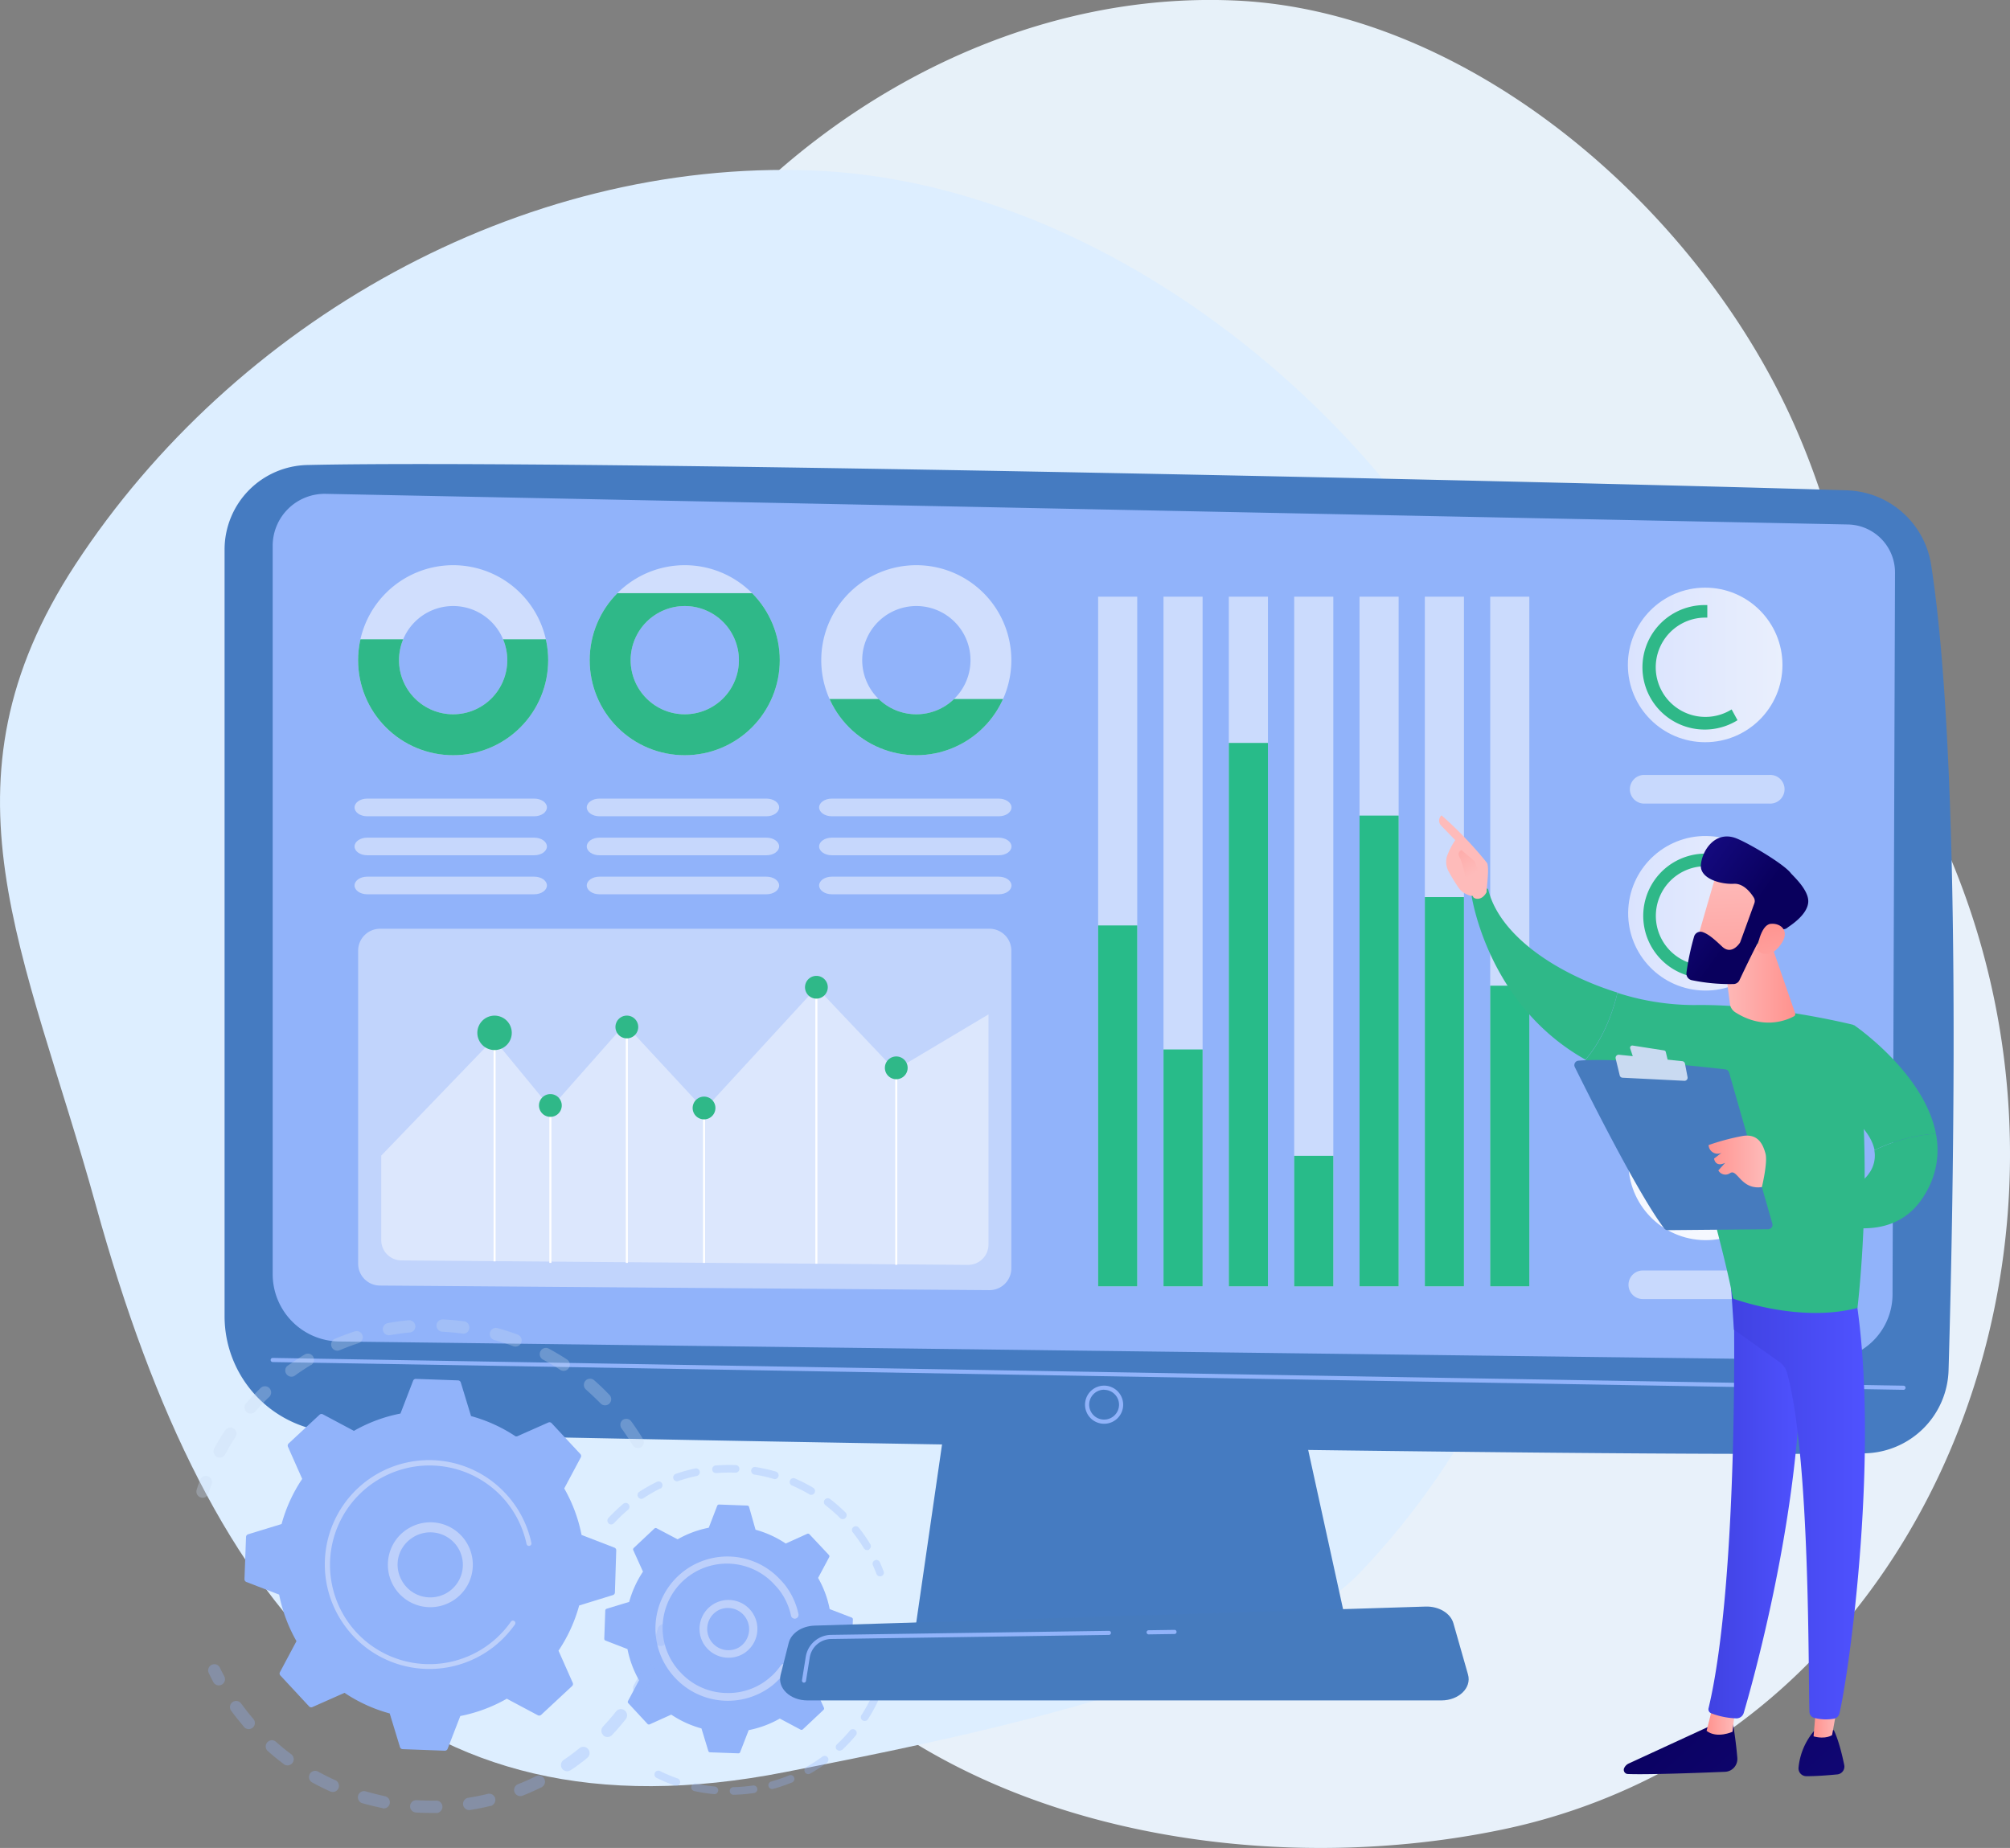 <svg xmlns="http://www.w3.org/2000/svg" xmlns:xlink="http://www.w3.org/1999/xlink" viewBox="0 0 413.23 380"><rect x="0" y="0" width="413.23" height="380" fill="#808080" stroke="none"/><defs><style>.cls-1,.cls-11,.cls-17,.cls-20,.cls-22{fill:#fff;}.cls-1{opacity:0.57;}.cls-2{fill:#e8f1fa;}.cls-3{fill:#e7f1f9;}.cls-4{fill:#def;}.cls-5{opacity:0.3;}.cls-6{fill:#91b3fa;}.cls-7{fill:#bdd0fb;}.cls-8{fill:#457bc1;}.cls-9{fill:#467bbe;}.cls-10{opacity:0.53;}.cls-12{fill:#28bb89;}.cls-13{clip-path:url(#clip-path);}.cls-14{fill:#2fb888;}.cls-15{clip-path:url(#clip-path-2);}.cls-16{clip-path:url(#clip-path-3);}.cls-17{opacity:0.44;}.cls-18{opacity:0.48;}.cls-19{fill:url(#linear-gradient);}.cls-20{opacity:0.5;}.cls-21{fill:url(#linear-gradient-2);}.cls-22{opacity:0.91;}.cls-23{fill:url(#linear-gradient-3);}.cls-24{fill:url(#linear-gradient-4);}.cls-25{fill:url(#linear-gradient-5);}.cls-26{fill:url(#linear-gradient-6);}.cls-27{fill:url(#linear-gradient-7);}.cls-28{fill:url(#linear-gradient-8);}.cls-29{fill:url(#linear-gradient-9);}.cls-30{fill:url(#linear-gradient-10);}.cls-31{fill:#c9daf1;}.cls-32{fill:url(#linear-gradient-11);}.cls-33{fill:url(#linear-gradient-12);}.cls-34{fill:url(#linear-gradient-13);}.cls-35{fill:url(#linear-gradient-14);}.cls-36{fill:url(#linear-gradient-15);}</style><clipPath id="clip-path"><path class="cls-1" d="M93.17,116.22a19.54,19.54,0,1,0,19.53,19.53A19.54,19.54,0,0,0,93.17,116.22Zm0,30.66a11.13,11.13,0,1,1,11.12-11.13A11.13,11.13,0,0,1,93.17,146.88Z"/></clipPath><clipPath id="clip-path-2"><path class="cls-1" d="M140.78,116.22a19.54,19.54,0,1,0,19.53,19.53A19.53,19.53,0,0,0,140.78,116.22Zm0,30.66a11.13,11.13,0,1,1,11.13-11.13A11.13,11.13,0,0,1,140.78,146.88Z"/></clipPath><clipPath id="clip-path-3"><path class="cls-1" d="M188.39,116.22a19.54,19.54,0,1,0,19.53,19.53A19.53,19.53,0,0,0,188.39,116.22Zm0,30.66a11.13,11.13,0,1,1,11.13-11.13A11.13,11.13,0,0,1,188.39,146.88Z"/></clipPath><linearGradient id="linear-gradient" x1="334.74" y1="187.81" x2="366.52" y2="187.81" gradientTransform="translate(516.29 -173.82) rotate(86.44)" gradientUnits="userSpaceOnUse"><stop offset="0" stop-color="#dae3fe"/><stop offset="1" stop-color="#e9effd"/></linearGradient><linearGradient id="linear-gradient-2" x1="334.67" y1="136.73" x2="366.46" y2="136.73" gradientTransform="matrix(1, 0, 0, 1, 0, 0)" xlink:href="#linear-gradient"/><linearGradient id="linear-gradient-3" x1="-218.6" y1="348.37" x2="-284.83" y2="420.41" gradientTransform="matrix(-1, 0, 0, 1, 116.64, 0)" gradientUnits="userSpaceOnUse"><stop offset="0" stop-color="#09005d"/><stop offset="1" stop-color="#1a0f91"/></linearGradient><linearGradient id="linear-gradient-4" x1="-240.1" y1="353.72" x2="-234.21" y2="353.72" gradientTransform="matrix(-1, 0, 0, 1, 116.64, 0)" gradientUnits="userSpaceOnUse"><stop offset="0" stop-color="#febbba"/><stop offset="1" stop-color="#ff928e"/></linearGradient><linearGradient id="linear-gradient-5" x1="-254.04" y1="308.75" x2="-234.59" y2="308.75" gradientTransform="matrix(-1, 0, 0, 1, 116.64, 0)" gradientUnits="userSpaceOnUse"><stop offset="0" stop-color="#4f52ff"/><stop offset="1" stop-color="#4042e2"/></linearGradient><linearGradient id="linear-gradient-6" x1="-233.46" y1="334.72" x2="-299.68" y2="406.75" xlink:href="#linear-gradient-3"/><linearGradient id="linear-gradient-7" x1="-261.3" y1="353.42" x2="-256.22" y2="353.42" xlink:href="#linear-gradient-4"/><linearGradient id="linear-gradient-8" x1="-266.77" y1="308.11" x2="-239.16" y2="308.11" xlink:href="#linear-gradient-5"/><linearGradient id="linear-gradient-9" x1="7619.38" y1="195.22" x2="7639.55" y2="241.1" gradientTransform="translate(-7310.21)" xlink:href="#linear-gradient-4"/><linearGradient id="linear-gradient-10" x1="-185.98" y1="179.94" x2="-177.57" y2="167" xlink:href="#linear-gradient-4"/><linearGradient id="linear-gradient-11" x1="-246.44" y1="238.84" x2="-234.59" y2="238.84" xlink:href="#linear-gradient-4"/><linearGradient id="linear-gradient-12" x1="354.05" y1="202.17" x2="369.08" y2="202.17" gradientTransform="matrix(1, 0, 0, 1, 0, 0)" xlink:href="#linear-gradient-4"/><linearGradient id="linear-gradient-13" x1="-1154.51" y1="-1689.48" x2="-1173.83" y2="-1663.91" gradientTransform="matrix(-0.81, -0.58, -0.58, 0.81, -1568.11, 878.2)" xlink:href="#linear-gradient-4"/><linearGradient id="linear-gradient-14" x1="-1170.12" y1="-1683.38" x2="-1146.18" y2="-1683.38" gradientTransform="matrix(-0.81, -0.58, -0.58, 0.81, -1568.11, 878.2)" xlink:href="#linear-gradient-3"/><linearGradient id="linear-gradient-15" x1="-1182.81" y1="-1669.23" x2="-1167.31" y2="-1685.14" gradientTransform="matrix(-0.81, -0.58, -0.58, 0.81, -1568.11, 878.2)" xlink:href="#linear-gradient-4"/></defs><g id="Layer_2" data-name="Layer 2"><g id="Illustration"><path class="cls-2" d="M376.72,336.72a124,124,0,0,1-67.86,39.49c-63.47,13.26-149.26-7-168.58-81.51-11.77-45.43-3.53-98.58,20.66-137.95,26.59-43.27,74.58-72.47,123.7-70.41,48.06,2,95.17,42.32,115.08,87.15C424.83,230,413.68,295.19,376.72,336.72Z"/><path class="cls-3" d="M345.83,250.49A124.06,124.06,0,0,1,278,290c-63.47,13.26-149.26-7-168.58-81.5C97.62,163,105.87,109.89,130.05,70.52,156.64,27.24,204.63-2,253.76.1c48.06,2,95.16,42.32,115.08,87.15C393.94,143.78,382.79,209,345.83,250.49Z"/><path class="cls-4" d="M279.91,323.06c-21.21,22.38-84.75,34.71-118.52,41.34-77.77,15.26-118-30.8-141.68-116.55-14.43-52.26-33.84-86.51-4.2-131.79,32.57-49.78,91.38-83.36,151.57-81,58.9,2.31,116.62,48.67,141,100.24C338.86,200.33,325.2,275.29,279.91,323.06Z"/><g class="cls-5"><path class="cls-6" d="M181.4,324a.77.77,0,0,0,.26-.9c-.24-.63-.5-1.25-.77-1.86a.78.78,0,1,0-1.43.64c.26.58.51,1.18.73,1.77a.79.79,0,0,0,1,.46A1,1,0,0,0,181.4,324Z"/><path class="cls-6" d="M178.68,318.64a.79.79,0,0,1-1.08-.27c-.57-.93-1.19-1.85-1.85-2.72-.14-.18-.28-.37-.43-.55a.78.78,0,0,1,.13-1.1.82.82,0,0,1,1.11.13l.44.57a34.21,34.21,0,0,1,1.94,2.86.79.79,0,0,1-.19,1Zm-6-6.51a32.63,32.63,0,0,0-3-2.63.78.78,0,1,1,1-1.24,34.26,34.26,0,0,1,3.15,2.75.78.78,0,0,1,0,1.11l-.08.08A.79.79,0,0,1,172.66,312.13Zm-6.3-4.86a34,34,0,0,0-3.56-1.81.78.78,0,1,1,.62-1.44,32.69,32.69,0,0,1,3.73,1.9.78.78,0,0,1,.28,1.07.74.74,0,0,1-.2.23A.77.77,0,0,1,166.36,307.27Zm-7.31-3.16a33.07,33.07,0,0,0-3.89-.88.79.79,0,1,1,.25-1.55,33.85,33.85,0,0,1,4.08.92.79.79,0,0,1,.53,1,.81.81,0,0,1-.28.4A.77.77,0,0,1,159.05,304.11Zm-7.86-1.28a33.18,33.18,0,0,0-4,.09.79.79,0,0,1-.13-1.57,36.46,36.46,0,0,1,4.18-.09.78.78,0,0,1,.75.81.76.76,0,0,1-.31.6A.73.73,0,0,1,151.19,302.83Zm-7.93.67a31.57,31.57,0,0,0-3.84,1.05.78.78,0,0,1-1-.48.79.79,0,0,1,.49-1,32.91,32.91,0,0,1,4-1.11.79.79,0,0,1,.93.61.77.77,0,0,1-.3.78A.81.81,0,0,1,143.26,303.5Zm-7.53,2.58a32.06,32.06,0,0,0-3.46,2,.78.78,0,0,1-1.09-.23.79.79,0,0,1,.23-1.09,35.22,35.22,0,0,1,3.63-2.06.8.8,0,0,1,1.06.36.79.79,0,0,1-.24,1A.57.57,0,0,1,135.73,306.08Zm-10.65,7.15a.79.79,0,0,1,0-1.11c.82-.88,1.7-1.73,2.61-2.53l.42-.36a.78.78,0,0,1,1.1.1.79.79,0,0,1-.09,1.11l-.39.33a31.7,31.7,0,0,0-2.49,2.42l-.11.09A.77.77,0,0,1,125.08,313.23Z"/></g><g class="cls-5"><path class="cls-6" d="M170,362.48a35.72,35.72,0,0,1-3.45,2.24.79.79,0,0,1-1.07-.3.78.78,0,0,1,.3-1.07,33.58,33.58,0,0,0,3.29-2.13.78.78,0,0,1,.94,1.25Zm2.05-2.67a.78.78,0,0,1,0-1.11,31.48,31.48,0,0,0,2.69-2.85.79.79,0,0,1,1.11-.1.78.78,0,0,1,.1,1.1,36.37,36.37,0,0,1-2.82,3l-.07,0A.77.77,0,0,1,172.09,359.81Zm-9.2,6.71a34.31,34.31,0,0,1-3.89,1.33.78.78,0,1,1-.42-1.51,33.19,33.19,0,0,0,3.71-1.28.79.79,0,0,1,.77,1.36A1,1,0,0,1,162.89,366.52Zm14.48-12.75a.78.78,0,0,1-.23-1.08,34.76,34.76,0,0,0,1.92-3.42.78.78,0,1,1,1.41.68,33.23,33.23,0,0,1-2,3.59,1.21,1.21,0,0,1-.19.2A.78.78,0,0,1,177.37,353.77ZM155,368.7a31.22,31.22,0,0,1-4.1.36.79.79,0,1,1,0-1.57,31.73,31.73,0,0,0,3.9-.34.8.8,0,0,1,.9.66.78.78,0,0,1-.31.74A.73.73,0,0,1,155,368.7Zm-8.21.23a34.61,34.61,0,0,1-4.06-.63.78.78,0,0,1-.6-.94.79.79,0,0,1,.93-.6,31.61,31.61,0,0,0,3.88.6.79.79,0,0,1,.71.86.81.81,0,0,1-.31.55A.76.76,0,0,1,146.77,368.93Zm-8-1.75a32.42,32.42,0,0,1-3.8-1.59.78.78,0,1,1,.69-1.41,31.84,31.84,0,0,0,3.62,1.52.79.79,0,0,1,.49,1,.85.85,0,0,1-.27.37A.79.79,0,0,1,138.75,367.18Z"/><path class="cls-6" d="M181.78,346.48a.85.85,0,0,0,.27-.37c.21-.64.41-1.28.59-1.92a.79.79,0,1,0-1.52-.42c-.16.61-.35,1.23-.56,1.83a.79.79,0,0,0,1.22.88Z"/></g><path class="cls-6" d="M175.34,333a.38.38,0,0,0-.25-.38l-4.52-1.74a20.81,20.81,0,0,0-2.38-6.41l2.28-4.27a.39.39,0,0,0-.06-.45l-4-4.26a.39.39,0,0,0-.45-.09l-4.42,2a21.13,21.13,0,0,0-6.21-2.84L154,309.87a.39.39,0,0,0-.36-.28l-5.8-.21a.4.4,0,0,0-.39.25l-1.74,4.52a21,21,0,0,0-6.4,2.38L135,314.26a.41.41,0,0,0-.46.05l-4.25,4a.4.4,0,0,0-.1.45l2,4.42a21.44,21.44,0,0,0-2.84,6.22l-4.63,1.41a.4.4,0,0,0-.28.36l-.21,5.81a.4.4,0,0,0,.26.38l4.51,1.74a21.33,21.33,0,0,0,2.38,6.41l-2.27,4.27a.38.38,0,0,0,.06.45l3.95,4.26a.4.4,0,0,0,.45.09l4.43-2a21.13,21.13,0,0,0,6.21,2.84l1.41,4.63a.41.41,0,0,0,.37.28l5.8.21a.38.38,0,0,0,.38-.25l1.75-4.52a21.11,21.11,0,0,0,6.4-2.38l4.27,2.28a.43.43,0,0,0,.46-.06l4.25-4a.4.4,0,0,0,.09-.45l-2-4.42a20.93,20.93,0,0,0,2.84-6.22l4.63-1.41a.38.38,0,0,0,.28-.36Z"/><path class="cls-7" d="M152.62,340.17a6,6,0,0,1-8.07-2.35,5.95,5.95,0,1,1,8.81,1.87A5.21,5.21,0,0,1,152.62,340.17Zm-6.69-3.11a4.35,4.35,0,0,0,5.93,1.73h0a4.37,4.37,0,0,0-4.2-7.66,3.84,3.84,0,0,0-.54.35A4.37,4.37,0,0,0,145.93,337.06Z"/><path class="cls-7" d="M158.56,346.75c.4-.3.78-.63,1.15-1a14.78,14.78,0,0,0,2-2.27l.08-.11a.78.78,0,0,0,0-.92.69.69,0,0,0-.17-.17.8.8,0,0,0-1.1.19,12.85,12.85,0,0,1-1.84,2.13h0l-.12.1a13,13,0,0,1-9.25,3.43h-.12A13.11,13.11,0,0,1,140,344a10.76,10.76,0,0,1-.88-1,13.22,13.22,0,0,1,20.24-17,12.15,12.15,0,0,1,.87,1,13.22,13.22,0,0,1,2.39,5.22.68.68,0,0,0,.14.31.78.78,0,0,0,1.39-.64,14.73,14.73,0,0,0-2.67-5.84,13.12,13.12,0,0,0-1-1.15,14.79,14.79,0,0,0-22.64,19,13.68,13.68,0,0,0,1,1.17A14.83,14.83,0,0,0,158.56,346.75Z"/><polygon class="cls-8" points="195.76 282.6 188.09 335.57 277.14 335.57 265.54 282.6 195.76 282.6"/><path class="cls-8" d="M46.17,113V270.66a23.92,23.92,0,0,0,23.3,23.91c57.59,1.48,259,5.08,313.81,4.28a17.6,17.6,0,0,0,17.32-17.1c1.06-36.63,2.78-124.7-3.58-165.59a18.11,18.11,0,0,0-17.31-15.33C331.46,99.29,118,94.39,63.17,95.62A17.39,17.39,0,0,0,46.17,113Z"/><path class="cls-6" d="M56.06,112.23V262a13.85,13.85,0,0,0,13.65,13.85l305.68,3.78a13.49,13.49,0,0,0,13.69-13.43l.51-148.45a9.87,9.87,0,0,0-9.62-9.9L67,101.55A10.69,10.69,0,0,0,56.06,112.23Z"/><path class="cls-6" d="M391.38,285.79h0L56.06,280.08a.43.43,0,0,1-.42-.43.42.42,0,0,1,.43-.42l335.32,5.71a.43.43,0,0,1,0,.85Z"/><path class="cls-6" d="M227,292.77a3.92,3.92,0,1,1,3.91-3.92A3.92,3.92,0,0,1,227,292.77Zm0-7a3.07,3.07,0,1,0,3.06,3.06A3.07,3.07,0,0,0,227,285.79Z"/><path class="cls-9" d="M296.32,349.66H166c-3.54,0-6.2-2.52-5.52-5.23l1.67-6.61c.51-2,2.69-3.45,5.29-3.54l125.65-3.92c2.71-.08,5.12,1.36,5.71,3.43l3,10.53C302.59,347.06,299.92,349.66,296.32,349.66Z"/><path class="cls-6" d="M236.15,336.08a.44.44,0,0,1-.43-.42.42.42,0,0,1,.42-.43l5.38-.08a.43.43,0,0,1,0,.85l-5.39.08Z"/><path class="cls-6" d="M165.3,346h-.07a.41.41,0,0,1-.35-.48l.77-4.81a5.36,5.36,0,0,1,5.22-4.53l57.11-.83h0a.41.41,0,0,1,.42.41.42.42,0,0,1-.42.43l-57.1.84a4.52,4.52,0,0,0-4.41,3.81l-.77,4.81A.42.42,0,0,1,165.3,346Z"/><g class="cls-10"><rect class="cls-11" x="225.76" y="122.7" width="8.04" height="141.81"/><rect class="cls-11" x="239.2" y="122.7" width="8.04" height="141.81"/><rect class="cls-11" x="252.63" y="122.7" width="8.04" height="141.81"/><rect class="cls-11" x="266.07" y="122.7" width="8.04" height="141.81"/><rect class="cls-11" x="279.5" y="122.7" width="8.04" height="141.81"/><rect class="cls-11" x="292.93" y="122.7" width="8.04" height="141.81"/><rect class="cls-11" x="306.37" y="122.7" width="8.04" height="141.81"/></g><rect class="cls-12" x="225.76" y="190.3" width="8.04" height="74.21"/><rect class="cls-12" x="239.2" y="215.8" width="8.04" height="48.71"/><rect class="cls-12" x="252.63" y="152.77" width="8.04" height="111.74"/><rect class="cls-12" x="266.07" y="237.67" width="8.04" height="26.85"/><rect class="cls-12" x="279.5" y="167.71" width="8.04" height="96.8"/><rect class="cls-12" x="292.93" y="184.47" width="8.04" height="80.04"/><rect class="cls-12" x="306.37" y="202.69" width="8.04" height="61.82"/><path class="cls-1" d="M93.17,116.22a19.54,19.54,0,1,0,19.53,19.53A19.54,19.54,0,0,0,93.17,116.22Zm0,30.66a11.13,11.13,0,1,1,11.12-11.13A11.13,11.13,0,0,1,93.17,146.88Z"/><g class="cls-13"><rect class="cls-14" x="65.89" y="131.46" width="58.02" height="24.55"/></g><path class="cls-1" d="M140.78,116.22a19.54,19.54,0,1,0,19.53,19.53A19.53,19.53,0,0,0,140.78,116.22Zm0,30.66a11.13,11.13,0,1,1,11.13-11.13A11.13,11.13,0,0,1,140.78,146.88Z"/><g class="cls-15"><rect class="cls-14" x="113.5" y="121.97" width="58.02" height="34.04"/></g><path class="cls-1" d="M188.39,116.22a19.54,19.54,0,1,0,19.53,19.53A19.53,19.53,0,0,0,188.39,116.22Zm0,30.66a11.13,11.13,0,1,1,11.13-11.13A11.13,11.13,0,0,1,188.39,146.88Z"/><g class="cls-16"><rect class="cls-14" x="161.11" y="143.74" width="58.02" height="12.28"/></g><path class="cls-17" d="M203.39,265.29,78.1,264.35a4.5,4.5,0,0,1-4.47-4.5V195.48a4.51,4.51,0,0,1,4.5-4.5H203.42a4.5,4.5,0,0,1,4.5,4.5V260.8A4.49,4.49,0,0,1,203.39,265.29Z"/><path class="cls-17" d="M184,220.05l-16.11-17-23.1,25.13-16.3-17.59-15.28,17.28-11.73-14.24-23.1,24V255a4.17,4.17,0,0,0,4.15,4.18L199,260.1a4.19,4.19,0,0,0,4.22-4.19V208.59Z"/><rect class="cls-11" x="184.05" y="219.57" width="0.42" height="40.52"/><rect class="cls-11" x="167.63" y="203.01" width="0.42" height="56.85"/><rect class="cls-11" x="144.53" y="227.83" width="0.42" height="31.86"/><rect class="cls-11" x="128.66" y="211.17" width="0.42" height="48.52"/><rect class="cls-11" x="112.94" y="227.32" width="0.42" height="32.37"/><rect class="cls-11" x="101.47" y="212.38" width="0.42" height="47"/><circle class="cls-14" cx="101.68" cy="212.38" r="3.54" transform="translate(-133.45 225.05) rotate(-67.5)"/><path class="cls-14" d="M115.49,227.32a2.34,2.34,0,1,1-2.33-2.34A2.34,2.34,0,0,1,115.49,227.32Z"/><path class="cls-14" d="M131.21,211.17a2.34,2.34,0,1,1-2.33-2.33A2.34,2.34,0,0,1,131.21,211.17Z"/><path class="cls-14" d="M147.08,227.83a2.34,2.34,0,1,1-2.34-2.33A2.33,2.33,0,0,1,147.08,227.83Z"/><path class="cls-14" d="M170.18,203a2.34,2.34,0,1,1-2.34-2.33A2.34,2.34,0,0,1,170.18,203Z"/><path class="cls-14" d="M186.6,219.57a2.34,2.34,0,1,1-2.33-2.33A2.34,2.34,0,0,1,186.6,219.57Z"/><g class="cls-18"><path class="cls-11" d="M109.84,180.27H75.49c-1.44,0-2.6.81-2.6,1.81s1.16,1.81,2.6,1.81h34.35c1.43,0,2.6-.81,2.6-1.81S111.27,180.27,109.84,180.27Z"/><path class="cls-11" d="M109.84,172.25H75.49c-1.44,0-2.6.81-2.6,1.81s1.16,1.81,2.6,1.81h34.35c1.43,0,2.6-.81,2.6-1.81S111.27,172.25,109.84,172.25Z"/><path class="cls-11" d="M109.84,164.22H75.49c-1.44,0-2.6.81-2.6,1.81s1.16,1.82,2.6,1.82h34.35c1.43,0,2.6-.81,2.6-1.82S111.27,164.22,109.84,164.22Z"/></g><g class="cls-18"><path class="cls-11" d="M157.58,180.27H123.23c-1.43,0-2.6.81-2.6,1.81s1.17,1.81,2.6,1.81h34.35c1.43,0,2.6-.81,2.6-1.81S159,180.27,157.58,180.27Z"/><path class="cls-11" d="M157.58,172.25H123.23c-1.43,0-2.6.81-2.6,1.81s1.17,1.81,2.6,1.81h34.35c1.43,0,2.6-.81,2.6-1.81S159,172.25,157.58,172.25Z"/><path class="cls-11" d="M157.58,164.22H123.23c-1.43,0-2.6.81-2.6,1.81s1.17,1.82,2.6,1.82h34.35c1.43,0,2.6-.81,2.6-1.82S159,164.22,157.58,164.22Z"/></g><g class="cls-18"><path class="cls-11" d="M205.32,180.27H171c-1.43,0-2.6.81-2.6,1.81s1.17,1.81,2.6,1.81h34.35c1.44,0,2.6-.81,2.6-1.81S206.76,180.27,205.32,180.27Z"/><path class="cls-11" d="M205.32,172.25H171c-1.43,0-2.6.81-2.6,1.81s1.17,1.81,2.6,1.81h34.35c1.44,0,2.6-.81,2.6-1.81S206.76,172.25,205.32,172.25Z"/><path class="cls-11" d="M205.32,164.22H171c-1.43,0-2.6.81-2.6,1.81s1.17,1.82,2.6,1.82h34.35c1.44,0,2.6-.81,2.6-1.82S206.76,164.22,205.32,164.22Z"/></g><circle class="cls-19" cx="350.63" cy="187.81" r="15.89" transform="translate(141.4 526.09) rotate(-86.44)"/><path class="cls-14" d="M360.07,184.45a10,10,0,0,1,.77,3.88,10.21,10.21,0,1,1-10.21-10.21h.52v-2.59h-.52a12.8,12.8,0,1,0,11.82,7.89Z"/><path class="cls-20" d="M363.69,210.43H337.8a2.95,2.95,0,1,0,0,5.89h25.89a2.95,2.95,0,1,0,0-5.89Z"/><circle class="cls-21" cx="350.56" cy="136.73" r="15.89"/><path class="cls-14" d="M356,145.88A10.21,10.21,0,1,1,350.53,127H351v-2.58l-.51,0a12.8,12.8,0,1,0,6.72,23.68Z"/><path class="cls-20" d="M363.76,159.35h-25.9a2.95,2.95,0,0,0,0,5.89h25.9a2.95,2.95,0,1,0,0-5.89Z"/><circle class="cls-22" cx="350.69" cy="239.14" r="15.89" transform="translate(90.22 574.29) rotate(-86.44)"/><path class="cls-14" d="M359.34,244.88a10.21,10.21,0,1,1-8.44-15.94h.52v-2.59h-.52a12.8,12.8,0,1,0,10.54,20.05Z"/><path class="cls-20" d="M337.74,267.13h25.9a2.94,2.94,0,1,0,0-5.88h-25.9a2.94,2.94,0,1,0,0,5.88Z"/><path class="cls-23" d="M356.17,353.74s.69,3.88,1,7.73a2.65,2.65,0,0,1-2.53,2.87c-5.12.21-16.07.62-20,.45a.86.86,0,0,1-.75-1.18,1.92,1.92,0,0,1,1-1L353,354.26Z"/><path class="cls-24" d="M356.73,351.46l-.55,4.64s-3.17,1.48-5.33-.18l1.31-5.18Z"/><path class="cls-25" d="M356.32,264.15c.24,1.21,1.28,60.52-5.06,87.1a.89.89,0,0,0,.53,1.05,15.91,15.91,0,0,0,5.16,1.05,1.56,1.56,0,0,0,1.54-1.12c1.81-6.17,10.5-37.06,11.63-66.58,1.26-33,0-1.12,0-1.12l-.74-20.39Z"/><path class="cls-26" d="M377,355.77s1.1,2,2.15,7.17a1.61,1.61,0,0,1-1.42,1.93c-1.69.17-4.29.38-6.37.37a1.61,1.61,0,0,1-1.6-1.8A13.59,13.59,0,0,1,372.9,356Z"/><path class="cls-27" d="M377.93,349.79l-1.28,7s-1.28.94-3.8.26l.62-7.56Z"/><path class="cls-28" d="M381.41,266c5.19,31.29-1.12,77.34-3.25,86.35a1.43,1.43,0,0,1-1.14,1.07,9.49,9.49,0,0,1-4-.16A1.3,1.3,0,0,1,372,352c-.28-7.29.23-52-4.6-69.7a4,4,0,0,0-1.55-2.21l-9.38-6.67-.72-10.78Z"/><path class="cls-14" d="M348.37,206.67c15.54-.25,32.69,4.08,32.69,4.08,4.63,27,.81,58.2.81,58.2-12,3.16-25.6-1.93-25.6-1.93-2-11.29-11.33-43.08-11.33-43.08a51.47,51.47,0,0,1-19-6c3.93-4.56,5.78-10.35,6.59-13.78A52,52,0,0,0,348.37,206.67Z"/><path class="cls-14" d="M302.47,183.79a3,3,0,0,1,3.46-1c2.29,9.66,14.28,17.49,26.6,21.32-.81,3.43-2.66,9.22-6.59,13.78C305.5,206.41,302.47,183.79,302.47,183.79Z"/><path class="cls-29" d="M302.84,184.25c-.16.51,1.69,1.28,2.78-.79,0-1,.65-5.26.05-6.07a79.38,79.38,0,0,0-9.31-9.73,1.46,1.46,0,0,0-.18,2l3,3.1a14.81,14.81,0,0,0-1.74,3.44,4.13,4.13,0,0,0,.42,3.07,35.53,35.53,0,0,0,1.91,3.13A4.1,4.1,0,0,0,302.84,184.25Z"/><path class="cls-30" d="M300.46,174.8l2.72,2.31.85,2.29-2.42,2.68s-.82-4.54-1.42-5.53S299.9,175.09,300.46,174.8Z"/><path class="cls-14" d="M375.1,225.8l6-15.05s14.51,9.86,16.9,22.37a34.18,34.18,0,0,0-12.62,3.38C384.27,230.6,375.1,225.8,375.1,225.8Z"/><path class="cls-14" d="M362.41,240s16.3,9.21,21.8,1.34a6.18,6.18,0,0,0,1.13-4.8A34.18,34.18,0,0,1,398,233.12,17.23,17.23,0,0,1,396.08,245c-9.63,17.62-35.82-1-35.82-1Z"/><path class="cls-9" d="M364.37,251.61l-8.89-31.06a.91.91,0,0,0-.77-.65c-1.61-.19-6.28-.72-11.67-1.17-6.49-.55-14-1-18.54-.62a.91.91,0,0,0-.74,1.31c2.56,5.18,13.1,26.27,18.38,33.18a.9.9,0,0,0,.73.36l20.63-.19A.91.91,0,0,0,364.37,251.61Z"/><path class="cls-31" d="M342.12,216,335.67,215a.46.46,0,0,0-.52.6l.64,1.93a.48.48,0,0,0,.38.32l6.2.83a.47.47,0,0,0,.52-.57l-.4-1.69A.46.46,0,0,0,342.12,216Z"/><path class="cls-31" d="M346.94,221.49l-.53-2.77a.64.64,0,0,0-.56-.51l-13-1.32a.64.64,0,0,0-.69.78l.83,3.45a.62.62,0,0,0,.59.49l12.72.64A.64.64,0,0,0,346.94,221.49Z"/><path class="cls-32" d="M362.22,244.1s1.24-5.09.74-6.9-1.47-4.13-4.69-3.61a46.77,46.77,0,0,0-7,1.87,1.85,1.85,0,0,0,2.65,1.6l-1.53,1.18s.22,1.88,2.29.87l-1.41,1.56a1.65,1.65,0,0,0,2.41.56C357.17,240.24,357.9,244.72,362.22,244.1Z"/><path class="cls-33" d="M364.11,194.06l4.95,14.3a.52.52,0,0,1-.24.62c-1.35.74-6.2,2.9-12.05-.81a2.43,2.43,0,0,1-1.12-1.74l-1.6-12.37Z"/><path class="cls-34" d="M353,179.29c-.15.21-4.79,16.4-4.79,16.4l9.3,2.46,6.68-14.7S355.54,175.83,353,179.29Z"/><path class="cls-35" d="M360.54,184.54a1.36,1.36,0,0,1,.13,1.21l-2.87,7.9a1.06,1.06,0,0,1-.18.33c-.41.57-1.87,2.27-3.57.67-1.45-1.37-2.8-2.6-4.06-3a1.37,1.37,0,0,0-1.71.95,51.47,51.47,0,0,0-1.57,7.45,1.39,1.39,0,0,0,1.11,1.51,38.58,38.58,0,0,0,8.61.79,1.37,1.37,0,0,0,1.18-.79c.95-2,3.65-7.72,4.66-9.21s3.16-1.36,4.18-1.27a1.37,1.37,0,0,0,1.06-.35c.24-.22,4.06-2.48,4.24-5.22.18-2.52-3.26-5.51-3.61-6-1.58-2-9.33-6.54-11.54-7.25-4.07-1.3-6.64,2.61-6.92,5.54s4.2,4.1,6.85,3.93C358.47,181.67,359.91,183.54,360.54,184.54Z"/><path class="cls-36" d="M361.18,195.29s.7-5.09,2.83-5.32,4.17,1.53,2,4.37C363.39,197.88,361.18,195.29,361.18,195.29Z"/><g class="cls-5"><path class="cls-31" d="M131.8,297.58a1.28,1.28,0,0,1-1.75-.43c-.71-1.17-1.47-2.33-2.28-3.44A1.27,1.27,0,0,1,128,292h0a1.27,1.27,0,0,1,1.78.28c.85,1.17,1.65,2.38,2.4,3.61a1.27,1.27,0,0,1-.32,1.67Zm-8.33-9c-1-1-2-1.95-3-2.85a1.27,1.27,0,0,1,1.68-1.91c1.08.95,2.13,1.95,3.13,3a1.27,1.27,0,0,1,0,1.8l-.12.1A1.28,1.28,0,0,1,123.47,288.59Zm-8.3-6.9c-1.14-.75-2.33-1.46-3.54-2.11a1.27,1.27,0,0,1,1.21-2.24c1.27.69,2.52,1.43,3.73,2.22a1.28,1.28,0,0,1,.36,1.77,1.23,1.23,0,0,1-.29.31A1.28,1.28,0,0,1,115.17,281.69Zm-9.63-4.86c-1.29-.48-2.61-.91-3.92-1.27a1.27,1.27,0,0,1,.67-2.45c1.39.38,2.78.83,4.13,1.33a1.28,1.28,0,0,1,.75,1.64,1.35,1.35,0,0,1-.42.57A1.3,1.3,0,0,1,105.54,276.83Zm-10.48-2.6c-1.36-.18-2.74-.3-4.11-.37a1.27,1.27,0,1,1,.12-2.54c1.44.07,2.9.2,4.32.39a1.26,1.26,0,0,1,1.09,1.42A1.24,1.24,0,0,1,96,274,1.27,1.27,0,0,1,95.06,274.23ZM84.27,274c-1.37.12-2.74.31-4.09.55a1.27,1.27,0,0,1-1.47-1,1.29,1.29,0,0,1,1-1.48c1.41-.25,2.86-.45,4.29-.58a1.28,1.28,0,0,1,1.39,1.15,1.26,1.26,0,0,1-.5,1.13A1.38,1.38,0,0,1,84.27,274Zm-39.7,25.57a1.28,1.28,0,0,1-.52-1.73c.69-1.26,1.44-2.52,2.23-3.72a1.27,1.27,0,0,1,2.13,1.4c-.76,1.14-1.47,2.33-2.12,3.53a1.27,1.27,0,0,1-1.72.52ZM73.7,276.2c-1.3.42-2.59.91-3.85,1.44a1.27,1.27,0,0,1-1.67-.67,1.28,1.28,0,0,1,.67-1.67c1.33-.56,2.69-1.07,4.06-1.52A1.27,1.27,0,0,1,74.08,276,1.25,1.25,0,0,1,73.7,276.2Zm-23,14.14a1.28,1.28,0,0,1-.11-1.8c.95-1.08,2-2.13,3-3.13a1.27,1.27,0,0,1,1.76,1.84c-1,.94-2,1.95-2.85,3a1.62,1.62,0,0,1-.19.18A1.29,1.29,0,0,1,50.67,290.34Zm13.22-9.65c-1.17.7-2.32,1.46-3.43,2.27a1.28,1.28,0,0,1-1.52-2h0c1.16-.85,2.38-1.65,3.61-2.39a1.27,1.27,0,0,1,1.43,2.1Z"/><path class="cls-31" d="M42.42,307.69a1.31,1.31,0,0,0,.44-.62c.2-.63.42-1.26.65-1.87a1.27,1.27,0,1,0-2.38-.89c-.24.65-.48,1.31-.69,2a1.28,1.28,0,0,0,2,1.41Z"/></g><g class="cls-5"><path class="cls-6" d="M45.75,346.31a1.27,1.27,0,0,0,.36-1.61q-.47-.87-.9-1.77a1.27,1.27,0,0,0-2.29,1.1c.3.63.62,1.26.94,1.87a1.27,1.27,0,0,0,1.72.52Z"/><path class="cls-6" d="M117.32,364a1.27,1.27,0,1,1-1.44-2.1c1.11-.75,2.19-1.56,3.25-2.42a1.27,1.27,0,1,1,1.6,2c-.45.37-.92.74-1.38,1.09C118.68,363.08,118,363.58,117.32,364Zm6.69-7.21A1.28,1.28,0,0,1,124,355c.92-1,1.81-2,2.65-3.07a1.27,1.27,0,1,1,2,1.58c-.88,1.11-1.81,2.2-2.78,3.23l-.16.15A1.29,1.29,0,0,1,124,356.83Zm-12.67,10.72c-1.27.63-2.58,1.22-3.9,1.74a1.27,1.27,0,0,1-.94-2.37c1.26-.49,2.5-1.05,3.7-1.65a1.29,1.29,0,0,1,1.71.57,1.26,1.26,0,0,1-.37,1.58A1.37,1.37,0,0,1,111.34,367.55Zm19.43-19.28a1.27,1.27,0,0,1-.45-1.74c.68-1.16,1.32-2.36,1.91-3.58a1.27,1.27,0,0,1,2.29,1.1c-.61,1.28-1.29,2.55-2,3.77a1.31,1.31,0,0,1-.33.37A1.27,1.27,0,0,1,130.77,348.27Zm-29.92,23.12c-1.38.34-2.79.62-4.19.84a1.27,1.27,0,0,1-.39-2.51c1.33-.21,2.67-.48,4-.8a1.27,1.27,0,0,1,1.54.93,1.29,1.29,0,0,1-.47,1.32A1.23,1.23,0,0,1,100.85,371.39Zm-11.09,1.45c-1.41,0-2.85,0-4.26-.09a1.28,1.28,0,0,1-1.19-1.35,1.27,1.27,0,0,1,1.35-1.19c1.34.08,2.71.11,4,.09a1.27,1.27,0,0,1,.8,2.28A1.31,1.31,0,0,1,89.76,372.84Zm-11.13-1c-1.39-.28-2.79-.63-4.14-1a1.27,1.27,0,1,1,.71-2.44c1.29.37,2.61.7,3.93,1a1.27,1.27,0,0,1,.52,2.26A1.26,1.26,0,0,1,78.63,371.84ZM68,368.43c-1.3-.58-2.58-1.22-3.82-1.9a1.27,1.27,0,0,1,1.23-2.23c1.18.65,2.4,1.26,3.63,1.81a1.27,1.27,0,0,1-1,2.32Zm-9.65-5.67c-1.13-.84-2.24-1.75-3.3-2.69a1.27,1.27,0,1,1,1.69-1.9c1,.89,2.06,1.75,3.14,2.56a1.27,1.27,0,0,1,.25,1.78,1.18,1.18,0,0,1-.25.25A1.27,1.27,0,0,1,58.33,362.76Zm-8.16-7.63c-.68-.8-1.34-1.62-2-2.45l-.67-.9a1.27,1.27,0,1,1,2.06-1.49l.64.86c.6.79,1.23,1.57,1.87,2.32a1.27,1.27,0,0,1-.13,1.79l-.06.05A1.29,1.29,0,0,1,50.17,355.13Z"/><path class="cls-6" d="M136.65,338.21a1.25,1.25,0,0,0,.44-.63c.21-.65.41-1.32.6-2a1.27,1.27,0,0,0-2.46-.67c-.17.64-.36,1.27-.56,1.9a1.27,1.27,0,0,0,.82,1.6A1.29,1.29,0,0,0,136.65,338.21Z"/></g><path class="cls-6" d="M126.69,318.81a.58.58,0,0,0-.38-.57l-6.75-2.61a31.27,31.27,0,0,0-3.56-9.56l3.4-6.38a.6.6,0,0,0-.08-.69l-5.91-6.35a.6.6,0,0,0-.68-.14l-6.61,2.93a31.41,31.41,0,0,0-9.28-4.25l-2.11-6.92a.61.61,0,0,0-.55-.42l-8.67-.31a.6.6,0,0,0-.58.38l-2.6,6.75a31.33,31.33,0,0,0-9.57,3.56l-6.38-3.4a.59.59,0,0,0-.68.08l-6.36,5.91a.62.62,0,0,0-.14.68l2.93,6.61a31.38,31.38,0,0,0-4.24,9.28L51,315.5a.61.61,0,0,0-.42.55l-.32,8.67a.62.62,0,0,0,.38.58l6.75,2.6a31.59,31.59,0,0,0,3.56,9.57l-3.4,6.38a.59.59,0,0,0,.09.68l5.91,6.36a.6.6,0,0,0,.67.14l6.61-2.93a31.55,31.55,0,0,0,9.29,4.24l2.11,6.92a.59.59,0,0,0,.54.42l8.68.32a.6.6,0,0,0,.57-.38l2.61-6.75a31.53,31.53,0,0,0,9.56-3.56l6.38,3.4a.61.61,0,0,0,.69-.09l6.35-5.91a.58.58,0,0,0,.14-.67l-2.93-6.61a31.58,31.58,0,0,0,4.25-9.29L126,328a.59.59,0,0,0,.42-.54Z"/><path class="cls-7" d="M92.66,329.41a8.72,8.72,0,0,1-12.57-10.08,8.63,8.63,0,0,1,4.18-5.21,8.72,8.72,0,0,1,9.46,14.6A7.83,7.83,0,0,1,92.66,329.41ZM82,319.9A6.62,6.62,0,0,0,82.6,325a6.69,6.69,0,1,0,2.65-9.08c-.3.17-.57.35-.84.54A6.69,6.69,0,0,0,82,319.9Z"/><path class="cls-7" d="M101.2,338.87c.58-.44,1.14-.92,1.68-1.42h0l.51-.48a23.19,23.19,0,0,0,2.24-2.61l0,0,.08-.1.15-.21a.51.51,0,0,0,0-.6.43.43,0,0,0-.12-.11.5.5,0,0,0-.7.12,20.46,20.46,0,0,1-31.73,2.24c-.48-.52-.93-1.06-1.35-1.61a20.44,20.44,0,0,1,2.4-27.26,20.45,20.45,0,0,1,28.87,1,20,20,0,0,1,1.33,1.59,20.33,20.33,0,0,1,3.69,8.07.72.72,0,0,0,.09.2.53.53,0,0,0,.51.19.51.51,0,0,0,.4-.6,21.39,21.39,0,0,0-3.88-8.47,20,20,0,0,0-1.4-1.67,21.44,21.44,0,0,0-32.82,27.52c.44.58.91,1.15,1.41,1.69a21.46,21.46,0,0,0,28.63,2.52Z"/></g></g></svg>